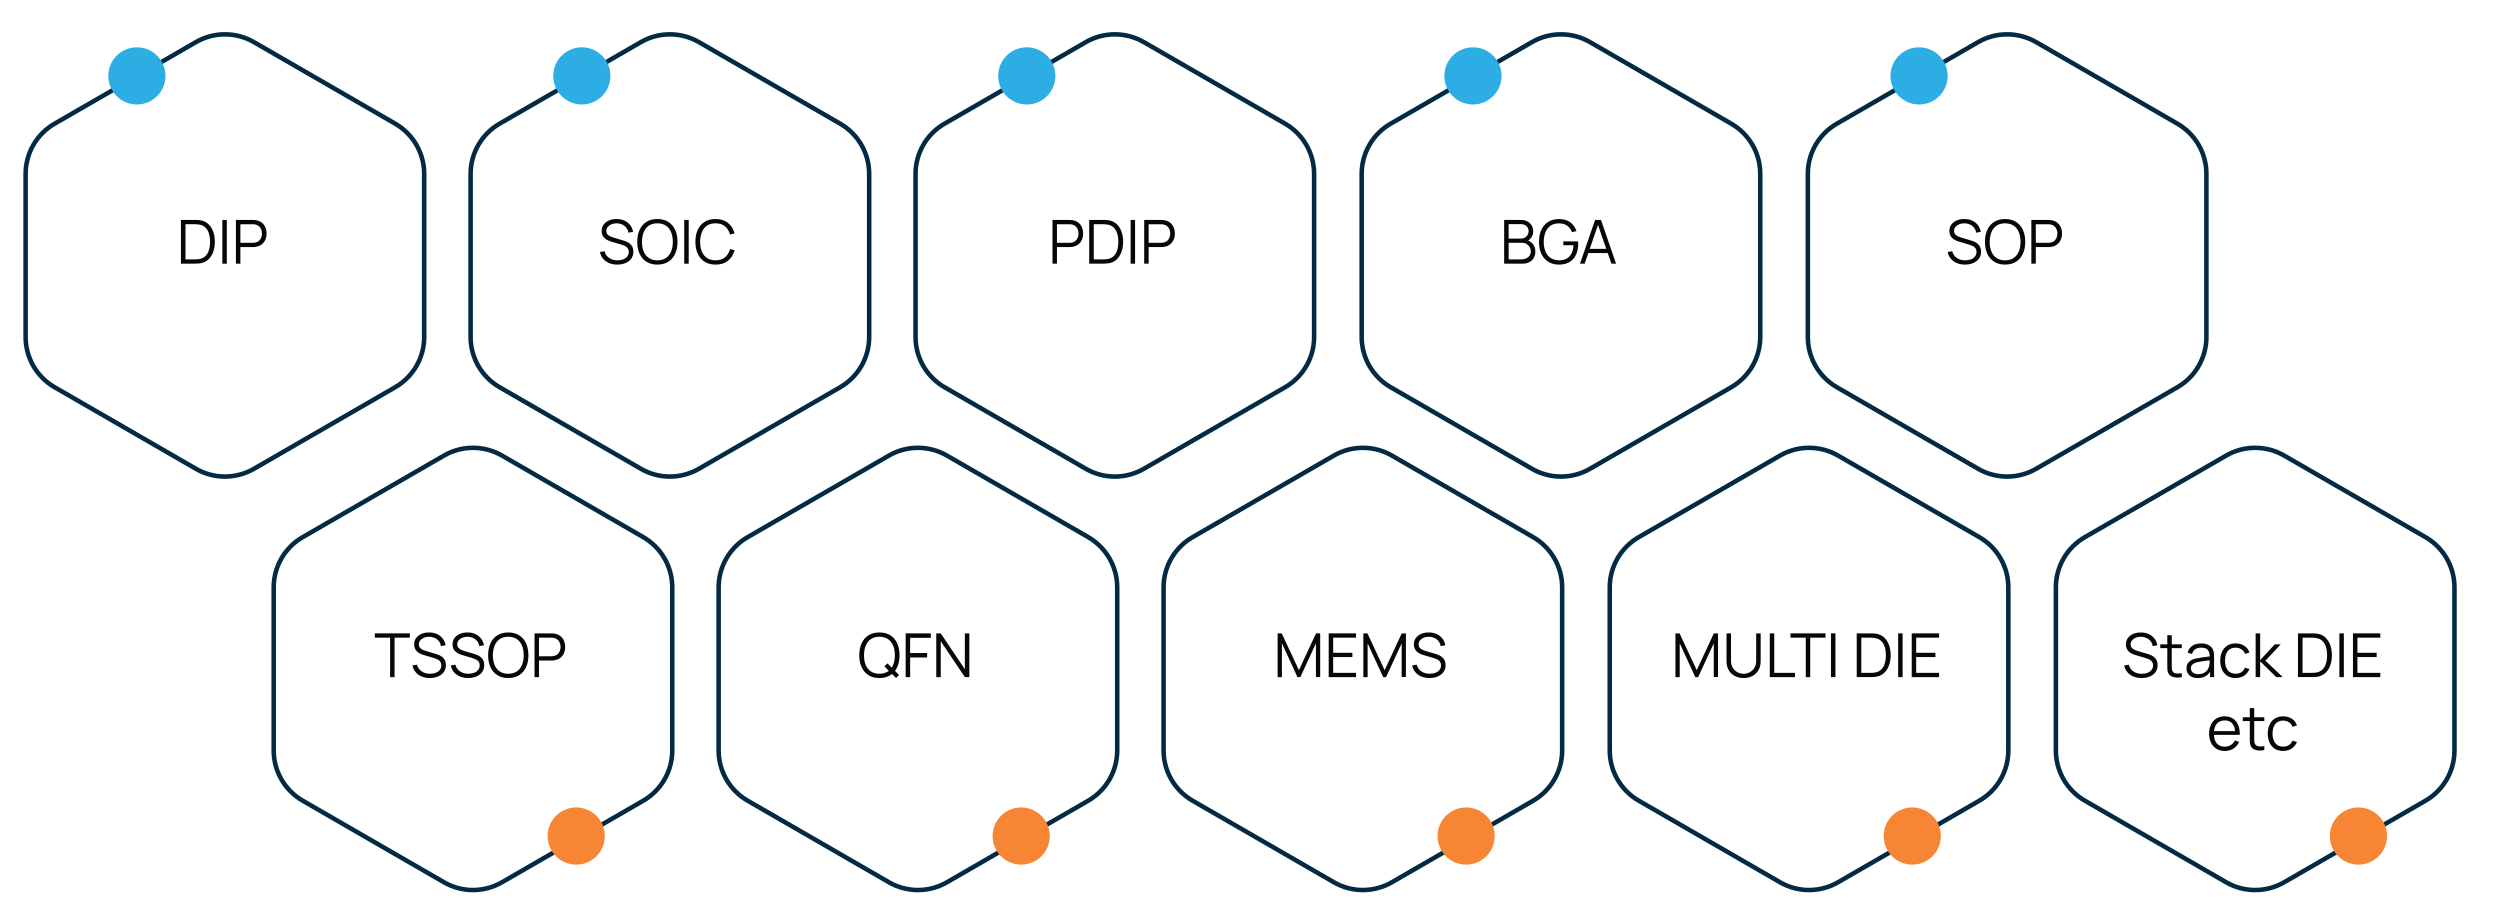 <?xml version="1.0" encoding="UTF-8"?> <svg xmlns="http://www.w3.org/2000/svg" id="OBJECTS" viewBox="0 0 822.74 300.64"><g><path d="M59.54,86.78v-14.4h4.37c.15,0,.42,0,.79,0,.37,0,.73,.03,1.07,.08,1.09,.15,2.01,.56,2.74,1.22,.73,.66,1.28,1.5,1.65,2.52,.37,1.02,.55,2.14,.55,3.37s-.18,2.35-.55,3.37c-.37,1.02-.92,1.86-1.65,2.52s-1.65,1.07-2.74,1.22c-.33,.04-.69,.06-1.07,.07-.38,.01-.64,.02-.78,.02h-4.37Zm1.52-1.41h2.85c.27,0,.57,0,.89-.03,.32-.02,.59-.05,.81-.09,.84-.15,1.52-.49,2.04-1.02,.52-.53,.9-1.2,1.13-2.01,.24-.8,.36-1.68,.36-2.64s-.12-1.85-.36-2.66c-.24-.81-.62-1.47-1.14-2s-1.2-.86-2.03-1.01c-.23-.05-.5-.08-.83-.09-.32-.02-.61-.03-.88-.03h-2.85v11.58Z" style="fill:#070707;"></path><path d="M73.17,86.78v-14.4h1.47v14.4h-1.47Z" style="fill:#070707;"></path><path d="M77.64,86.78v-14.4h5.56c.14,0,.3,0,.47,.02,.18,0,.36,.03,.54,.06,.75,.11,1.39,.38,1.92,.79s.92,.92,1.19,1.54c.27,.62,.41,1.31,.41,2.06s-.14,1.43-.41,2.05-.67,1.13-1.2,1.54-1.16,.67-1.91,.79c-.18,.03-.36,.05-.54,.06s-.33,.02-.47,.02h-4.09v5.47h-1.47Zm1.47-6.87h4.05c.12,0,.26,0,.42-.02,.16-.01,.32-.04,.47-.07,.49-.11,.9-.31,1.22-.61,.32-.3,.55-.66,.71-1.07,.16-.41,.23-.84,.23-1.29s-.08-.88-.23-1.29c-.16-.42-.39-.77-.71-1.07-.32-.3-.72-.5-1.22-.61-.15-.03-.31-.05-.47-.07-.16,0-.3-.01-.42-.01h-4.05v6.12Z" style="fill:#070707;"></path></g><path d="M8.43,57.23v53.68c0,6.82,3.64,13.12,9.55,16.53l46.49,26.84c5.91,3.41,13.18,3.41,19.09,0l46.49-26.84c5.91-3.41,9.55-9.71,9.55-16.53V57.23c0-6.82-3.64-13.12-9.55-16.53L83.56,13.86c-5.91-3.41-13.18-3.41-19.09,0L17.98,40.7c-5.91,3.41-9.55,9.71-9.55,16.53Z" style="fill:none; stroke:#032a44; stroke-miterlimit:10; stroke-width:1.5px;"></path><circle cx="45.05" cy="24.98" r="9.41" style="fill:#2cade3;"></circle><g><path d="M203.18,87.08c-1.01,0-1.91-.17-2.72-.5-.8-.34-1.47-.82-1.99-1.44-.52-.62-.87-1.36-1.03-2.21l1.5-.25c.24,.93,.75,1.67,1.52,2.2,.77,.53,1.7,.79,2.77,.79,.71,0,1.34-.11,1.9-.33,.56-.22,1-.54,1.32-.96,.32-.41,.48-.9,.48-1.47,0-.37-.07-.69-.2-.96s-.31-.48-.53-.66c-.22-.17-.46-.32-.72-.43-.26-.12-.51-.21-.76-.29l-3.65-1.09c-.44-.13-.85-.29-1.22-.49-.37-.2-.7-.43-.97-.71-.28-.28-.49-.6-.65-.97-.15-.37-.23-.8-.23-1.28,0-.81,.21-1.52,.64-2.11,.43-.59,1.01-1.05,1.75-1.37,.74-.32,1.58-.48,2.53-.47,.96,0,1.82,.17,2.57,.51,.76,.34,1.38,.83,1.88,1.46,.49,.63,.82,1.38,.98,2.24l-1.54,.28c-.1-.63-.33-1.17-.69-1.63-.36-.46-.82-.82-1.38-1.07s-1.17-.38-1.83-.38c-.65,0-1.22,.11-1.72,.33-.5,.22-.9,.51-1.2,.88-.29,.37-.44,.8-.44,1.28s.13,.88,.4,1.17c.27,.29,.6,.52,1,.69,.4,.17,.78,.3,1.16,.41l2.82,.83c.29,.08,.64,.2,1.04,.34,.4,.15,.78,.36,1.16,.64,.38,.28,.69,.64,.93,1.08,.25,.45,.37,1.01,.37,1.7s-.13,1.26-.4,1.79c-.26,.53-.63,.97-1.11,1.33-.48,.36-1.03,.64-1.67,.83-.64,.19-1.33,.29-2.08,.29Z" style="fill:#070707;"></path><path d="M216.34,87.08c-1.43,0-2.64-.32-3.63-.96-.99-.64-1.73-1.52-2.24-2.64-.51-1.13-.76-2.43-.76-3.9s.25-2.77,.76-3.9c.51-1.13,1.25-2.01,2.24-2.64,.99-.64,2.2-.96,3.63-.96s2.65,.32,3.63,.96,1.73,1.52,2.24,2.64c.51,1.13,.76,2.43,.76,3.9s-.25,2.77-.76,3.9c-.51,1.13-1.26,2.01-2.24,2.64s-2.2,.96-3.63,.96Zm0-1.41c1.13,0,2.07-.26,2.82-.77,.75-.51,1.32-1.23,1.7-2.15,.38-.92,.56-1.97,.56-3.17s-.19-2.26-.56-3.17c-.38-.91-.94-1.63-1.7-2.14-.75-.51-1.69-.77-2.82-.78-1.13,0-2.06,.26-2.81,.77-.75,.51-1.31,1.23-1.68,2.15-.38,.92-.57,1.97-.58,3.17s.18,2.25,.55,3.17,.94,1.62,1.7,2.14c.75,.52,1.69,.78,2.82,.79Z" style="fill:#070707;"></path><path d="M225.18,86.78v-14.4h1.47v14.4h-1.47Z" style="fill:#070707;"></path><path d="M235.48,87.08c-1.43,0-2.64-.32-3.63-.96-.99-.64-1.73-1.52-2.24-2.64-.51-1.13-.76-2.43-.76-3.9s.25-2.77,.76-3.9c.51-1.13,1.25-2.01,2.24-2.64,.99-.64,2.2-.96,3.63-.96,1.67,0,3.04,.43,4.1,1.29,1.06,.86,1.79,2,2.18,3.44l-1.5,.39c-.31-1.14-.86-2.04-1.65-2.71-.79-.67-1.84-1-3.13-1-1.13,0-2.06,.26-2.81,.77-.75,.51-1.31,1.23-1.68,2.15-.38,.92-.57,1.97-.58,3.17,0,1.2,.18,2.26,.55,3.17s.94,1.63,1.7,2.15c.76,.52,1.7,.77,2.83,.77,1.29,0,2.34-.33,3.13-1,.79-.67,1.34-1.57,1.65-2.71l1.5,.39c-.39,1.44-1.12,2.59-2.18,3.45-1.06,.86-2.43,1.29-4.1,1.29Z" style="fill:#070707;"></path></g><path d="M154.87,57.23v53.68c0,6.82,3.64,13.12,9.55,16.53l46.49,26.84c5.91,3.41,13.18,3.41,19.09,0l46.49-26.84c5.91-3.41,9.55-9.71,9.55-16.53V57.23c0-6.82-3.64-13.12-9.55-16.53l-46.49-26.84c-5.91-3.41-13.18-3.41-19.09,0l-46.49,26.84c-5.91,3.41-9.55,9.71-9.55,16.53Z" style="fill:none; stroke:#032a44; stroke-miterlimit:10; stroke-width:1.5px;"></path><circle cx="191.48" cy="24.98" r="9.41" style="fill:#2cade3;"></circle><g><path d="M346.37,86.78v-14.4h5.56c.14,0,.3,0,.47,.02,.18,0,.36,.03,.54,.06,.75,.11,1.39,.38,1.92,.79s.92,.92,1.19,1.54c.27,.62,.41,1.31,.41,2.06s-.14,1.43-.41,2.05-.67,1.13-1.2,1.54-1.16,.67-1.91,.79c-.18,.03-.36,.05-.54,.06s-.33,.02-.47,.02h-4.09v5.47h-1.47Zm1.47-6.87h4.05c.12,0,.26,0,.42-.02,.16-.01,.32-.04,.47-.07,.49-.11,.9-.31,1.22-.61,.32-.3,.55-.66,.71-1.07,.16-.41,.23-.84,.23-1.29s-.08-.88-.23-1.29c-.16-.42-.39-.77-.71-1.07-.32-.3-.72-.5-1.22-.61-.15-.03-.31-.05-.47-.07-.16,0-.3-.01-.42-.01h-4.05v6.12Z" style="fill:#070707;"></path><path d="M358.45,86.78v-14.4h4.37c.15,0,.42,0,.79,0,.37,0,.73,.03,1.07,.08,1.09,.15,2.01,.56,2.74,1.22,.73,.66,1.28,1.5,1.65,2.52,.37,1.02,.55,2.14,.55,3.37s-.18,2.35-.55,3.37c-.37,1.02-.92,1.86-1.65,2.52s-1.65,1.07-2.74,1.22c-.33,.04-.69,.06-1.07,.07-.38,.01-.64,.02-.78,.02h-4.37Zm1.52-1.41h2.85c.27,0,.57,0,.89-.03,.32-.02,.59-.05,.81-.09,.84-.15,1.52-.49,2.04-1.02,.52-.53,.9-1.2,1.13-2.01,.24-.8,.36-1.68,.36-2.64s-.12-1.85-.36-2.66c-.24-.81-.62-1.47-1.14-2s-1.2-.86-2.03-1.01c-.23-.05-.5-.08-.83-.09-.32-.02-.61-.03-.88-.03h-2.85v11.58Z" style="fill:#070707;"></path><path d="M372.08,86.78v-14.4h1.47v14.4h-1.47Z" style="fill:#070707;"></path><path d="M376.55,86.78v-14.4h5.56c.14,0,.3,0,.47,.02,.18,0,.36,.03,.54,.06,.75,.11,1.39,.38,1.92,.79s.92,.92,1.19,1.54c.27,.62,.41,1.31,.41,2.06s-.14,1.43-.41,2.05-.67,1.13-1.2,1.54-1.16,.67-1.91,.79c-.18,.03-.36,.05-.54,.06s-.33,.02-.47,.02h-4.09v5.47h-1.47Zm1.47-6.87h4.05c.12,0,.26,0,.42-.02,.16-.01,.32-.04,.47-.07,.49-.11,.9-.31,1.22-.61,.32-.3,.55-.66,.71-1.07,.16-.41,.23-.84,.23-1.29s-.08-.88-.23-1.29c-.16-.42-.39-.77-.71-1.07-.32-.3-.72-.5-1.22-.61-.15-.03-.31-.05-.47-.07-.16,0-.3-.01-.42-.01h-4.05v6.12Z" style="fill:#070707;"></path></g><path d="M301.3,57.23v53.68c0,6.82,3.64,13.12,9.55,16.53l46.49,26.84c5.91,3.41,13.18,3.41,19.09,0l46.49-26.84c5.91-3.41,9.55-9.71,9.55-16.53V57.23c0-6.82-3.64-13.12-9.55-16.53l-46.49-26.84c-5.91-3.41-13.18-3.41-19.09,0l-46.49,26.84c-5.91,3.41-9.55,9.71-9.55,16.53Z" style="fill:none; stroke:#032a44; stroke-miterlimit:10; stroke-width:1.5px;"></path><circle cx="337.91" cy="24.98" r="9.41" style="fill:#2cade3;"></circle><g><path d="M495.01,86.78v-14.4h5.56c.81,0,1.51,.17,2.11,.5,.6,.33,1.07,.78,1.4,1.34,.33,.56,.5,1.19,.5,1.87,0,.77-.21,1.46-.62,2.07-.41,.6-.97,1.02-1.66,1.25l-.02-.49c.93,.27,1.67,.73,2.2,1.4,.53,.67,.8,1.47,.8,2.42,0,.83-.18,1.55-.53,2.16-.35,.6-.85,1.07-1.49,1.39-.64,.33-1.38,.49-2.23,.49h-6.02Zm1.48-8.26h4.07c.46,0,.88-.11,1.26-.32s.68-.5,.91-.87c.22-.37,.33-.79,.33-1.27,0-.68-.24-1.23-.71-1.66s-1.07-.64-1.79-.64h-4.07v4.75Zm0,6.85h4.18c.59,0,1.11-.11,1.58-.32s.83-.51,1.11-.89c.27-.39,.41-.85,.41-1.4s-.12-1.01-.37-1.44c-.25-.43-.58-.77-1-1.03-.42-.26-.91-.38-1.45-.38h-4.45v5.46Z" style="fill:#070707;"></path><path d="M513.04,87.08c-1.01,0-1.93-.18-2.74-.53s-1.5-.86-2.07-1.51c-.57-.65-1.01-1.44-1.31-2.37-.3-.92-.45-1.96-.45-3.09,0-1.51,.26-2.82,.79-3.95,.52-1.12,1.28-2,2.25-2.61,.98-.62,2.16-.93,3.53-.93,1.53,0,2.78,.36,3.75,1.08,.96,.72,1.63,1.68,2.01,2.88l-1.48,.36c-.31-.88-.83-1.58-1.54-2.11-.72-.53-1.61-.79-2.67-.79-1.13,0-2.06,.25-2.81,.75-.75,.51-1.31,1.22-1.68,2.14-.38,.92-.57,1.97-.58,3.17s.18,2.25,.55,3.17,.94,1.62,1.7,2.14c.75,.52,1.69,.78,2.82,.79,1.03,0,1.89-.2,2.56-.6,.67-.4,1.18-.97,1.54-1.72,.35-.75,.55-1.63,.59-2.65h-3.32v-1.26h4.86c.02,.15,.03,.31,.04,.48,0,.17,0,.29,0,.37,0,1.3-.23,2.46-.7,3.49s-1.17,1.83-2.1,2.42c-.94,.59-2.11,.88-3.53,.88Z" style="fill:#070707;"></path><path d="M519.97,86.78l4.96-14.4h1.95l4.96,14.4h-1.53l-4.71-13.58h.58l-4.68,13.58h-1.53Zm2.21-3.49v-1.38h7.44v1.38h-7.44Z" style="fill:#070707;"></path></g><path d="M448.12,57.23v53.68c0,6.82,3.64,13.12,9.55,16.53l46.49,26.84c5.91,3.41,13.18,3.41,19.09,0l46.49-26.84c5.91-3.41,9.55-9.71,9.55-16.53V57.23c0-6.82-3.64-13.12-9.55-16.53l-46.49-26.84c-5.91-3.41-13.18-3.41-19.09,0l-46.49,26.84c-5.91,3.41-9.55,9.71-9.55,16.53Z" style="fill:none; stroke:#032a44; stroke-miterlimit:10; stroke-width:1.5px;"></path><circle cx="484.74" cy="24.98" r="9.41" style="fill:#2cade3;"></circle><g><path d="M646.71,87.08c-1.01,0-1.91-.17-2.72-.5-.8-.34-1.47-.82-1.99-1.44-.52-.62-.87-1.36-1.03-2.21l1.5-.25c.24,.93,.75,1.67,1.52,2.2,.77,.53,1.7,.79,2.77,.79,.71,0,1.34-.11,1.9-.33,.56-.22,1-.54,1.32-.96,.32-.41,.48-.9,.48-1.47,0-.37-.07-.69-.2-.96s-.31-.48-.53-.66c-.22-.17-.46-.32-.72-.43-.26-.12-.51-.21-.76-.29l-3.65-1.09c-.44-.13-.85-.29-1.22-.49-.37-.2-.7-.43-.97-.71-.28-.28-.49-.6-.65-.97-.15-.37-.23-.8-.23-1.28,0-.81,.21-1.52,.64-2.11,.43-.59,1.01-1.05,1.75-1.37,.74-.32,1.58-.48,2.53-.47,.96,0,1.82,.17,2.57,.51,.76,.34,1.38,.83,1.88,1.46,.49,.63,.82,1.38,.98,2.24l-1.54,.28c-.1-.63-.33-1.17-.69-1.63-.36-.46-.82-.82-1.38-1.07s-1.17-.38-1.83-.38c-.65,0-1.22,.11-1.72,.33-.5,.22-.9,.51-1.2,.88-.29,.37-.44,.8-.44,1.28s.13,.88,.4,1.17c.27,.29,.6,.52,1,.69,.4,.17,.78,.3,1.16,.41l2.82,.83c.29,.08,.64,.2,1.04,.34,.4,.15,.78,.36,1.16,.64,.38,.28,.69,.64,.93,1.08,.25,.45,.37,1.01,.37,1.7s-.13,1.26-.4,1.79c-.26,.53-.63,.97-1.11,1.33-.48,.36-1.03,.64-1.67,.83-.64,.19-1.33,.29-2.08,.29Z" style="fill:#070707;"></path><path d="M659.87,87.08c-1.43,0-2.64-.32-3.63-.96-.99-.64-1.73-1.52-2.24-2.64-.51-1.13-.76-2.43-.76-3.9s.25-2.77,.76-3.9c.51-1.13,1.25-2.01,2.24-2.64,.99-.64,2.2-.96,3.63-.96s2.65,.32,3.63,.96,1.73,1.52,2.24,2.64c.51,1.13,.76,2.43,.76,3.9s-.25,2.77-.76,3.9c-.51,1.13-1.26,2.01-2.24,2.64s-2.2,.96-3.63,.96Zm0-1.41c1.13,0,2.07-.26,2.82-.77,.75-.51,1.32-1.23,1.7-2.15,.38-.92,.56-1.97,.56-3.17s-.19-2.26-.56-3.17c-.38-.91-.94-1.63-1.7-2.14-.75-.51-1.69-.77-2.82-.78-1.13,0-2.06,.26-2.81,.77-.75,.51-1.31,1.23-1.68,2.15-.38,.92-.57,1.97-.58,3.17s.18,2.25,.55,3.17,.94,1.62,1.7,2.14c.75,.52,1.69,.78,2.82,.79Z" style="fill:#070707;"></path><path d="M668.51,86.78v-14.4h5.56c.14,0,.3,0,.47,.02,.18,0,.36,.03,.54,.06,.75,.11,1.39,.38,1.92,.79s.92,.92,1.19,1.54c.27,.62,.41,1.31,.41,2.06s-.14,1.43-.41,2.05-.67,1.13-1.2,1.54-1.16,.67-1.91,.79c-.18,.03-.36,.05-.54,.06s-.33,.02-.47,.02h-4.09v5.47h-1.47Zm1.47-6.87h4.05c.12,0,.26,0,.42-.02,.16-.01,.32-.04,.47-.07,.49-.11,.9-.31,1.22-.61,.32-.3,.55-.66,.71-1.07,.16-.41,.23-.84,.23-1.29s-.08-.88-.23-1.29c-.16-.42-.39-.77-.71-1.07-.32-.3-.72-.5-1.22-.61-.15-.03-.31-.05-.47-.07-.16,0-.3-.01-.42-.01h-4.05v6.12Z" style="fill:#070707;"></path></g><path d="M594.95,57.23v53.68c0,6.82,3.64,13.12,9.55,16.53l46.49,26.84c5.91,3.41,13.18,3.41,19.09,0l46.49-26.84c5.91-3.41,9.55-9.71,9.55-16.53V57.23c0-6.82-3.64-13.12-9.55-16.53l-46.49-26.84c-5.91-3.41-13.18-3.41-19.09,0l-46.49,26.84c-5.91,3.41-9.55,9.71-9.55,16.53Z" style="fill:none; stroke:#032a44; stroke-miterlimit:10; stroke-width:1.5px;"></path><circle cx="631.56" cy="24.98" r="9.41" style="fill:#2cade3;"></circle><g><path d="M128.38,222.84v-12.99h-5.03v-1.41h11.53v1.41h-5.03v12.99h-1.47Z" style="fill:#070707;"></path><path d="M141.48,223.14c-1.01,0-1.91-.17-2.72-.5-.8-.34-1.47-.82-1.99-1.44-.52-.62-.87-1.36-1.03-2.21l1.5-.25c.24,.93,.75,1.67,1.52,2.2,.77,.53,1.7,.79,2.77,.79,.71,0,1.34-.11,1.9-.33,.56-.22,1-.54,1.32-.96,.32-.41,.48-.9,.48-1.47,0-.37-.07-.69-.2-.96s-.31-.48-.53-.66c-.22-.17-.46-.32-.72-.43-.26-.12-.51-.21-.76-.29l-3.65-1.09c-.44-.13-.85-.29-1.22-.49-.37-.2-.7-.43-.97-.71-.28-.28-.49-.6-.65-.97-.15-.37-.23-.8-.23-1.28,0-.81,.21-1.52,.64-2.11,.43-.59,1.01-1.05,1.75-1.37,.74-.32,1.58-.48,2.53-.47,.96,0,1.82,.17,2.57,.51,.76,.34,1.38,.83,1.88,1.46,.49,.63,.82,1.38,.98,2.24l-1.54,.28c-.1-.63-.33-1.17-.69-1.63-.36-.46-.82-.82-1.38-1.07s-1.17-.38-1.83-.38c-.65,0-1.22,.11-1.72,.33-.5,.22-.9,.51-1.2,.88-.29,.37-.44,.8-.44,1.28s.13,.88,.4,1.17c.27,.29,.6,.52,1,.69,.4,.17,.78,.3,1.16,.41l2.82,.83c.29,.08,.64,.2,1.04,.34,.4,.15,.78,.36,1.16,.64,.38,.28,.69,.64,.93,1.08,.25,.45,.37,1.01,.37,1.7s-.13,1.26-.4,1.79c-.26,.53-.63,.97-1.11,1.33-.48,.36-1.03,.64-1.67,.83-.64,.19-1.33,.29-2.08,.29Z" style="fill:#070707;"></path><path d="M154.11,223.14c-1.01,0-1.91-.17-2.72-.5-.8-.34-1.47-.82-1.99-1.44-.52-.62-.87-1.36-1.03-2.21l1.5-.25c.24,.93,.75,1.67,1.52,2.2,.77,.53,1.7,.79,2.77,.79,.71,0,1.34-.11,1.9-.33,.56-.22,1-.54,1.32-.96,.32-.41,.48-.9,.48-1.47,0-.37-.07-.69-.2-.96s-.31-.48-.53-.66c-.22-.17-.46-.32-.72-.43-.26-.12-.51-.21-.76-.29l-3.65-1.09c-.44-.13-.85-.29-1.22-.49-.37-.2-.7-.43-.97-.71-.28-.28-.49-.6-.65-.97-.15-.37-.23-.8-.23-1.28,0-.81,.21-1.52,.64-2.11,.43-.59,1.01-1.05,1.75-1.37,.74-.32,1.58-.48,2.53-.47,.96,0,1.82,.17,2.57,.51,.76,.34,1.38,.83,1.88,1.46,.49,.63,.82,1.38,.98,2.24l-1.54,.28c-.1-.63-.33-1.17-.69-1.63-.36-.46-.82-.82-1.38-1.07s-1.17-.38-1.83-.38c-.65,0-1.22,.11-1.72,.33-.5,.22-.9,.51-1.2,.88-.29,.37-.44,.8-.44,1.28s.13,.88,.4,1.17c.27,.29,.6,.52,1,.69,.4,.17,.78,.3,1.16,.41l2.82,.83c.29,.08,.64,.2,1.04,.34,.4,.15,.78,.36,1.16,.64,.38,.28,.69,.64,.93,1.08,.25,.45,.37,1.01,.37,1.7s-.13,1.26-.4,1.79c-.26,.53-.63,.97-1.11,1.33-.48,.36-1.03,.64-1.67,.83-.64,.19-1.33,.29-2.08,.29Z" style="fill:#070707;"></path><path d="M167.27,223.14c-1.43,0-2.64-.32-3.63-.96-.99-.64-1.73-1.52-2.24-2.64-.51-1.13-.76-2.43-.76-3.9s.25-2.77,.76-3.9c.51-1.13,1.25-2.01,2.24-2.64,.99-.64,2.2-.96,3.63-.96s2.65,.32,3.63,.96,1.73,1.52,2.24,2.64c.51,1.13,.76,2.43,.76,3.9s-.25,2.77-.76,3.9c-.51,1.13-1.26,2.01-2.24,2.64s-2.2,.96-3.63,.96Zm0-1.41c1.13,0,2.07-.26,2.82-.77,.75-.51,1.32-1.23,1.7-2.15,.38-.92,.56-1.97,.56-3.17s-.19-2.26-.56-3.17c-.38-.91-.94-1.63-1.7-2.14-.75-.51-1.69-.77-2.82-.78-1.13,0-2.06,.26-2.81,.77-.75,.51-1.31,1.23-1.68,2.15-.38,.92-.57,1.97-.58,3.17s.18,2.25,.55,3.17,.94,1.62,1.7,2.14c.75,.52,1.69,.78,2.82,.79Z" style="fill:#070707;"></path><path d="M175.91,222.84v-14.4h5.56c.14,0,.3,0,.47,.02,.18,0,.36,.03,.54,.06,.75,.11,1.39,.38,1.92,.79s.92,.92,1.19,1.54c.27,.62,.41,1.31,.41,2.06s-.14,1.43-.41,2.05-.67,1.13-1.2,1.54-1.16,.67-1.91,.79c-.18,.03-.36,.05-.54,.06s-.33,.02-.47,.02h-4.09v5.47h-1.47Zm1.47-6.87h4.05c.12,0,.26,0,.42-.02,.16-.01,.32-.04,.47-.07,.49-.11,.9-.31,1.22-.61,.32-.3,.55-.66,.71-1.07,.16-.41,.23-.84,.23-1.29s-.08-.88-.23-1.29c-.16-.42-.39-.77-.71-1.07-.32-.3-.72-.5-1.22-.61-.15-.03-.31-.05-.47-.07-.16,0-.3-.01-.42-.01h-4.05v6.12Z" style="fill:#070707;"></path></g><path d="M90.07,193.3v53.68c0,6.82,3.64,13.12,9.55,16.53l46.49,26.84c5.91,3.41,13.18,3.41,19.09,0l46.49-26.84c5.91-3.41,9.55-9.71,9.55-16.53v-53.68c0-6.82-3.64-13.12-9.55-16.53l-46.49-26.84c-5.91-3.41-13.18-3.41-19.09,0l-46.49,26.84c-5.91,3.41-9.55,9.71-9.55,16.53Z" style="fill:none; stroke:#032a44; stroke-miterlimit:10; stroke-width:1.5px;"></path><circle cx="189.63" cy="275.14" r="9.41" style="fill:#f68633;"></circle><g><path d="M289.41,223.14c-1.43,0-2.64-.32-3.63-.96-.99-.64-1.73-1.52-2.24-2.64-.51-1.13-.76-2.43-.76-3.9s.25-2.77,.76-3.9c.51-1.13,1.25-2.01,2.24-2.64,.99-.64,2.2-.96,3.63-.96s2.65,.32,3.63,.96,1.73,1.52,2.24,2.64c.51,1.13,.76,2.43,.76,3.9s-.25,2.77-.76,3.9c-.51,1.13-1.26,2.01-2.24,2.64s-2.2,.96-3.63,.96Zm0-1.41c1.13,0,2.07-.26,2.82-.77,.75-.51,1.32-1.23,1.7-2.15,.38-.92,.56-1.97,.56-3.17s-.19-2.26-.56-3.17c-.38-.91-.94-1.63-1.7-2.14-.75-.51-1.69-.77-2.82-.78-1.13,0-2.06,.26-2.81,.77-.75,.51-1.31,1.23-1.68,2.15-.38,.92-.57,1.97-.58,3.17s.18,2.25,.55,3.17,.94,1.62,1.7,2.14c.75,.52,1.69,.78,2.82,.79Zm5.48,1.4l-3.84-3.82,1-1,3.82,3.82-.98,1Z" style="fill:#070707;"></path><path d="M298.05,222.84v-14.4h8.27v1.47h-6.8v5h5.6v1.46h-5.6v6.47h-1.47Z" style="fill:#070707;"></path><path d="M308.12,222.84v-14.4h1.48l7.93,11.8v-11.8h1.48v14.4h-1.48l-7.93-11.81v11.81h-1.48Z" style="fill:#070707;"></path></g><path d="M236.5,193.3v53.68c0,6.82,3.64,13.12,9.55,16.53l46.49,26.84c5.91,3.41,13.18,3.41,19.09,0l46.49-26.84c5.91-3.41,9.55-9.71,9.55-16.53v-53.68c0-6.82-3.64-13.12-9.55-16.53l-46.49-26.84c-5.91-3.41-13.18-3.41-19.09,0l-46.49,26.84c-5.91,3.41-9.55,9.71-9.55,16.53Z" style="fill:none; stroke:#032a44; stroke-miterlimit:10; stroke-width:1.5px;"></path><circle cx="336.07" cy="275.14" r="9.41" style="fill:#f68633;"></circle><g><path d="M420.46,222.84v-14.4h1.35l5.66,12.11,5.63-12.11h1.37v14.39h-1.4v-11.11l-5.13,11.12h-.95l-5.12-11.12v11.12h-1.41Z" style="fill:#070707;"></path><path d="M437.27,222.84v-14.4h9v1.41h-7.53v4.98h6.33v1.41h-6.33v5.19h7.53v1.41h-9Z" style="fill:#070707;"></path><path d="M448.67,222.84v-14.4h1.35l5.66,12.11,5.63-12.11h1.37v14.39h-1.4v-11.11l-5.13,11.12h-.95l-5.12-11.12v11.12h-1.41Z" style="fill:#070707;"></path><path d="M470.48,223.14c-1.01,0-1.91-.17-2.72-.5-.8-.34-1.47-.82-1.99-1.44-.52-.62-.87-1.36-1.03-2.21l1.5-.25c.24,.93,.75,1.67,1.52,2.2,.77,.53,1.7,.79,2.77,.79,.71,0,1.34-.11,1.9-.33,.56-.22,1-.54,1.32-.96,.32-.41,.48-.9,.48-1.47,0-.37-.07-.69-.2-.96s-.31-.48-.53-.66c-.22-.17-.46-.32-.72-.43-.26-.12-.51-.21-.76-.29l-3.65-1.09c-.44-.13-.85-.29-1.22-.49-.37-.2-.7-.43-.97-.71-.28-.28-.49-.6-.65-.97-.15-.37-.23-.8-.23-1.28,0-.81,.21-1.52,.64-2.11,.43-.59,1.01-1.05,1.75-1.37,.74-.32,1.58-.48,2.53-.47,.96,0,1.82,.17,2.57,.51,.76,.34,1.38,.83,1.88,1.46,.49,.63,.82,1.38,.98,2.24l-1.54,.28c-.1-.63-.33-1.17-.69-1.63-.36-.46-.82-.82-1.38-1.07s-1.17-.38-1.83-.38c-.65,0-1.22,.11-1.72,.33-.5,.22-.9,.51-1.2,.88-.29,.37-.44,.8-.44,1.28s.13,.88,.4,1.17c.27,.29,.6,.52,1,.69,.4,.17,.78,.3,1.16,.41l2.82,.83c.29,.08,.64,.2,1.04,.34,.4,.15,.78,.36,1.16,.64,.38,.28,.69,.64,.93,1.08,.25,.45,.37,1.01,.37,1.7s-.13,1.26-.4,1.79c-.26,.53-.63,.97-1.11,1.33-.48,.36-1.03,.64-1.67,.83-.64,.19-1.33,.29-2.08,.29Z" style="fill:#070707;"></path></g><path d="M382.93,193.3v53.68c0,6.82,3.64,13.12,9.55,16.53l46.49,26.84c5.91,3.41,13.18,3.41,19.09,0l46.49-26.84c5.91-3.41,9.55-9.71,9.55-16.53v-53.68c0-6.82-3.64-13.12-9.55-16.53l-46.49-26.84c-5.91-3.41-13.18-3.41-19.09,0l-46.49,26.84c-5.91,3.41-9.55,9.71-9.55,16.53Z" style="fill:none; stroke:#032a44; stroke-miterlimit:10; stroke-width:1.5px;"></path><circle cx="482.5" cy="275.14" r="9.41" style="fill:#f68633;"></circle><g><path d="M551.38,222.84v-14.4h1.35l5.66,12.11,5.63-12.11h1.37v14.39h-1.4v-11.11l-5.13,11.12h-.95l-5.12-11.12v11.12h-1.41Z" style="fill:#070707;"></path><path d="M573.81,223.14c-1.1,0-2.07-.23-2.91-.68-.84-.45-1.51-1.09-1.99-1.92-.48-.83-.72-1.79-.72-2.9v-9.19h1.48s0,9,0,9c0,.75,.13,1.39,.38,1.93,.25,.54,.58,.99,1,1.34,.41,.35,.86,.61,1.34,.78,.49,.17,.96,.25,1.42,.25s.94-.08,1.43-.25c.49-.17,.93-.42,1.34-.78,.41-.35,.74-.8,.99-1.34,.25-.54,.38-1.19,.38-1.93v-9.01h1.48v9.2c0,1.11-.24,2.07-.72,2.9-.48,.82-1.14,1.46-1.99,1.92-.84,.46-1.81,.68-2.92,.68Z" style="fill:#070707;"></path><path d="M582.43,222.84v-14.4h1.47v12.99h6.84v1.41h-8.31Z" style="fill:#070707;"></path><path d="M594.27,222.84v-12.99h-5.03v-1.41h11.53v1.41h-5.03v12.99h-1.47Z" style="fill:#070707;"></path><path d="M602.57,222.84v-14.4h1.47v14.4h-1.47Z" style="fill:#070707;"></path><path d="M611.04,222.84v-14.4h4.37c.15,0,.42,0,.79,0s.73,.03,1.07,.08c1.09,.15,2.01,.56,2.74,1.22s1.28,1.5,1.65,2.52c.37,1.02,.55,2.14,.55,3.37s-.18,2.35-.55,3.37c-.37,1.02-.92,1.86-1.65,2.52s-1.65,1.07-2.74,1.22c-.33,.04-.69,.07-1.07,.08s-.64,.01-.78,.01h-4.37Zm1.52-1.41h2.85c.27,0,.57,0,.89-.02,.32-.02,.59-.05,.81-.09,.84-.15,1.52-.49,2.04-1.02s.9-1.2,1.13-2c.24-.8,.36-1.69,.36-2.65s-.12-1.85-.36-2.66c-.24-.81-.62-1.47-1.14-2-.52-.53-1.2-.86-2.03-1.01-.23-.05-.5-.08-.83-.09-.32-.02-.61-.03-.88-.03h-2.85v11.58Z" style="fill:#070707;"></path><path d="M624.67,222.84v-14.4h1.47v14.4h-1.47Z" style="fill:#070707;"></path><path d="M629.14,222.84v-14.4h9v1.41h-7.53v4.98h6.33v1.41h-6.33v5.19h7.53v1.41h-9Z" style="fill:#070707;"></path></g><path d="M529.76,193.3v53.68c0,6.82,3.64,13.12,9.55,16.53l46.49,26.84c5.91,3.41,13.18,3.41,19.09,0l46.49-26.84c5.91-3.41,9.55-9.71,9.55-16.53v-53.68c0-6.82-3.64-13.12-9.55-16.53l-46.49-26.84c-5.91-3.41-13.18-3.41-19.09,0l-46.49,26.84c-5.91,3.41-9.55,9.71-9.55,16.53Z" style="fill:none; stroke:#032a44; stroke-miterlimit:10; stroke-width:1.5px;"></path><circle cx="629.32" cy="275.14" r="9.41" style="fill:#f68633;"></circle><g><path d="M704.81,223.14c-1.01,0-1.91-.17-2.72-.5-.8-.34-1.47-.81-1.99-1.43s-.87-1.36-1.03-2.21l1.5-.25c.24,.93,.75,1.67,1.52,2.2,.77,.53,1.7,.79,2.77,.79,.71,0,1.34-.11,1.9-.33,.56-.22,1-.54,1.32-.96,.32-.41,.48-.9,.48-1.47,0-.37-.07-.69-.2-.96-.13-.26-.31-.48-.53-.65-.22-.17-.46-.32-.72-.44-.26-.12-.51-.21-.76-.29l-3.65-1.09c-.44-.13-.85-.29-1.22-.48-.37-.2-.7-.43-.97-.71s-.49-.6-.65-.98c-.15-.37-.23-.8-.23-1.28,0-.81,.21-1.52,.64-2.11s1.01-1.05,1.75-1.37,1.58-.48,2.53-.47c.96,0,1.82,.17,2.57,.51,.76,.34,1.38,.83,1.88,1.46,.49,.63,.82,1.38,.98,2.23l-1.54,.28c-.1-.63-.33-1.17-.69-1.63-.36-.46-.82-.81-1.38-1.06s-1.17-.38-1.83-.39c-.65,0-1.22,.11-1.72,.33-.5,.22-.9,.51-1.2,.88-.29,.37-.44,.8-.44,1.28s.13,.88,.4,1.17c.27,.29,.6,.52,1,.69,.4,.17,.78,.3,1.16,.41l2.82,.83c.29,.08,.64,.2,1.04,.35,.4,.15,.78,.36,1.16,.64,.38,.28,.69,.64,.93,1.08,.25,.45,.37,1.01,.37,1.7s-.13,1.26-.4,1.79c-.26,.53-.63,.97-1.11,1.33-.48,.36-1.03,.63-1.67,.83-.64,.19-1.33,.28-2.08,.28Z" style="fill:#070707;"></path><path d="M710.94,213.3v-1.26h7.08v1.26h-7.08Zm7.08,9.54c-.61,.13-1.21,.18-1.79,.15-.59-.03-1.12-.15-1.58-.38-.46-.23-.82-.58-1.06-1.06-.19-.4-.3-.8-.31-1.21s-.03-.88-.03-1.41v-9.89h1.46v9.83c0,.45,0,.83,.02,1.13,0,.3,.08,.57,.21,.81,.24,.45,.62,.71,1.14,.8s1.17,.07,1.95-.06v1.29Z" style="fill:#070707;"></path><path d="M723.24,223.14c-.81,0-1.5-.15-2.04-.44-.55-.29-.96-.68-1.24-1.17s-.41-1.02-.41-1.59,.12-1.09,.36-1.5c.24-.42,.56-.76,.97-1.03s.88-.47,1.42-.61c.55-.13,1.15-.25,1.82-.35,.66-.1,1.31-.19,1.95-.27,.64-.08,1.19-.15,1.67-.22l-.52,.32c.02-1.07-.19-1.86-.62-2.37-.43-.51-1.19-.77-2.26-.77-.74,0-1.37,.17-1.88,.5-.51,.33-.87,.86-1.08,1.58l-1.43-.42c.25-.97,.74-1.72,1.49-2.25,.75-.53,1.72-.8,2.91-.8,.99,0,1.82,.18,2.51,.55s1.18,.91,1.46,1.61c.13,.31,.22,.66,.26,1.05s.06,.78,.06,1.18v6.71h-1.31v-2.71l.38,.16c-.37,.93-.94,1.63-1.71,2.12s-1.7,.73-2.78,.73Zm.17-1.27c.69,0,1.29-.12,1.8-.37,.51-.25,.93-.58,1.24-1.01,.31-.43,.52-.92,.61-1.46,.08-.35,.12-.73,.13-1.15,0-.42,0-.73,0-.93l.56,.29c-.5,.07-1.04,.13-1.62,.2-.58,.07-1.16,.14-1.72,.23-.56,.09-1.07,.19-1.53,.31-.31,.09-.6,.21-.89,.36-.29,.16-.52,.37-.71,.62-.18,.26-.28,.58-.28,.97,0,.31,.08,.62,.24,.91,.16,.29,.41,.54,.76,.73,.35,.19,.82,.29,1.4,.29Z" style="fill:#070707;"></path><path d="M735.74,223.14c-1.09,0-2.01-.24-2.76-.73-.75-.49-1.33-1.16-1.71-2.01-.39-.86-.59-1.84-.61-2.96,.01-1.13,.22-2.13,.62-2.99s.98-1.52,1.73-2c.75-.48,1.67-.71,2.74-.71s2.04,.27,2.86,.8c.81,.53,1.37,1.26,1.67,2.19l-1.44,.46c-.25-.65-.65-1.15-1.21-1.5-.55-.36-1.18-.54-1.88-.54-.79,0-1.45,.18-1.97,.54-.52,.36-.91,.87-1.16,1.51-.25,.65-.38,1.39-.39,2.23,.01,1.29,.31,2.33,.9,3.11,.59,.78,1.46,1.18,2.62,1.18,.73,0,1.36-.17,1.88-.51,.52-.34,.91-.83,1.17-1.47l1.48,.44c-.4,.96-.99,1.69-1.76,2.19-.77,.5-1.7,.75-2.77,.75Z" style="fill:#070707;"></path><path d="M742.32,222.84v-14.4h1.49v8.8l4.82-5.2h1.96l-5.06,5.4,5.72,5.4h-2.14l-5.3-5.2v5.2h-1.49Z" style="fill:#070707;"></path><path d="M756.25,222.84v-14.4h4.37c.15,0,.42,0,.79,0s.73,.03,1.07,.08c1.09,.15,2.01,.56,2.74,1.22s1.28,1.5,1.65,2.52c.37,1.02,.55,2.14,.55,3.37s-.18,2.35-.55,3.37c-.37,1.02-.92,1.86-1.65,2.52s-1.65,1.07-2.74,1.22c-.33,.04-.69,.07-1.07,.08s-.64,.01-.78,.01h-4.37Zm1.52-1.41h2.85c.27,0,.57,0,.89-.02,.32-.02,.59-.05,.81-.09,.84-.15,1.52-.49,2.04-1.02s.9-1.2,1.13-2c.24-.8,.36-1.69,.36-2.65s-.12-1.85-.36-2.66c-.24-.81-.62-1.47-1.14-2-.52-.53-1.2-.86-2.03-1.01-.23-.05-.5-.08-.83-.09-.32-.02-.61-.03-.88-.03h-2.85v11.58Z" style="fill:#070707;"></path><path d="M769.88,222.84v-14.4h1.47v14.4h-1.47Z" style="fill:#070707;"></path><path d="M774.35,222.84v-14.4h9v1.41h-7.53v4.98h6.33v1.41h-6.33v5.19h7.53v1.41h-9Z" style="fill:#070707;"></path><path d="M732.17,247.14c-1.05,0-1.96-.23-2.73-.7-.77-.47-1.37-1.12-1.79-1.97-.43-.85-.64-1.84-.64-2.98s.21-2.2,.63-3.06c.42-.86,1.01-1.52,1.78-1.99s1.67-.7,2.71-.7,1.98,.25,2.73,.73c.75,.49,1.32,1.19,1.71,2.11s.56,2,.53,3.27h-1.5v-.52c-.03-1.4-.33-2.46-.91-3.17-.58-.71-1.42-1.07-2.52-1.07s-2.05,.38-2.67,1.13c-.62,.75-.92,1.83-.92,3.22s.31,2.42,.92,3.17c.62,.75,1.49,1.12,2.62,1.12,.77,0,1.45-.18,2.02-.54,.58-.36,1.03-.87,1.37-1.54l1.37,.53c-.43,.94-1.05,1.67-1.88,2.19s-1.77,.77-2.82,.77Zm-4.13-5.29v-1.23h8.25v1.23h-8.25Z" style="fill:#070707;"></path><path d="M738.09,237.3v-1.26h7.08v1.26h-7.08Zm7.08,9.54c-.61,.13-1.21,.18-1.79,.15-.59-.03-1.12-.15-1.58-.38-.46-.23-.82-.58-1.06-1.06-.19-.4-.3-.8-.31-1.21s-.03-.88-.03-1.41v-9.89h1.46v9.83c0,.45,0,.83,.02,1.13,0,.3,.08,.57,.21,.81,.24,.45,.62,.71,1.14,.8s1.17,.07,1.95-.06v1.29Z" style="fill:#070707;"></path><path d="M751.38,247.14c-1.09,0-2.01-.24-2.76-.73-.75-.49-1.33-1.16-1.71-2.01-.39-.86-.59-1.84-.61-2.96,.01-1.13,.22-2.13,.62-2.99s.98-1.52,1.73-2c.75-.48,1.67-.71,2.74-.71s2.04,.27,2.86,.8c.81,.53,1.37,1.26,1.67,2.19l-1.44,.46c-.25-.65-.65-1.15-1.21-1.5-.55-.36-1.18-.54-1.88-.54-.79,0-1.45,.18-1.97,.54-.52,.36-.91,.87-1.16,1.51-.25,.65-.38,1.39-.39,2.23,.01,1.29,.31,2.33,.9,3.11,.59,.78,1.46,1.18,2.62,1.18,.73,0,1.36-.17,1.88-.51,.52-.34,.91-.83,1.17-1.47l1.48,.44c-.4,.96-.99,1.69-1.76,2.19-.77,.5-1.7,.75-2.77,.75Z" style="fill:#070707;"></path></g><path d="M676.58,193.3v53.68c0,6.82,3.64,13.12,9.55,16.53l46.49,26.84c5.91,3.41,13.18,3.41,19.09,0l46.49-26.84c5.91-3.41,9.55-9.71,9.55-16.53v-53.68c0-6.82-3.64-13.12-9.55-16.53l-46.49-26.84c-5.91-3.41-13.18-3.41-19.09,0l-46.49,26.84c-5.91,3.41-9.55,9.71-9.55,16.53Z" style="fill:none; stroke:#032a44; stroke-miterlimit:10; stroke-width:1.5px;"></path><circle cx="776.15" cy="275.14" r="9.41" style="fill:#f68633;"></circle></svg> 